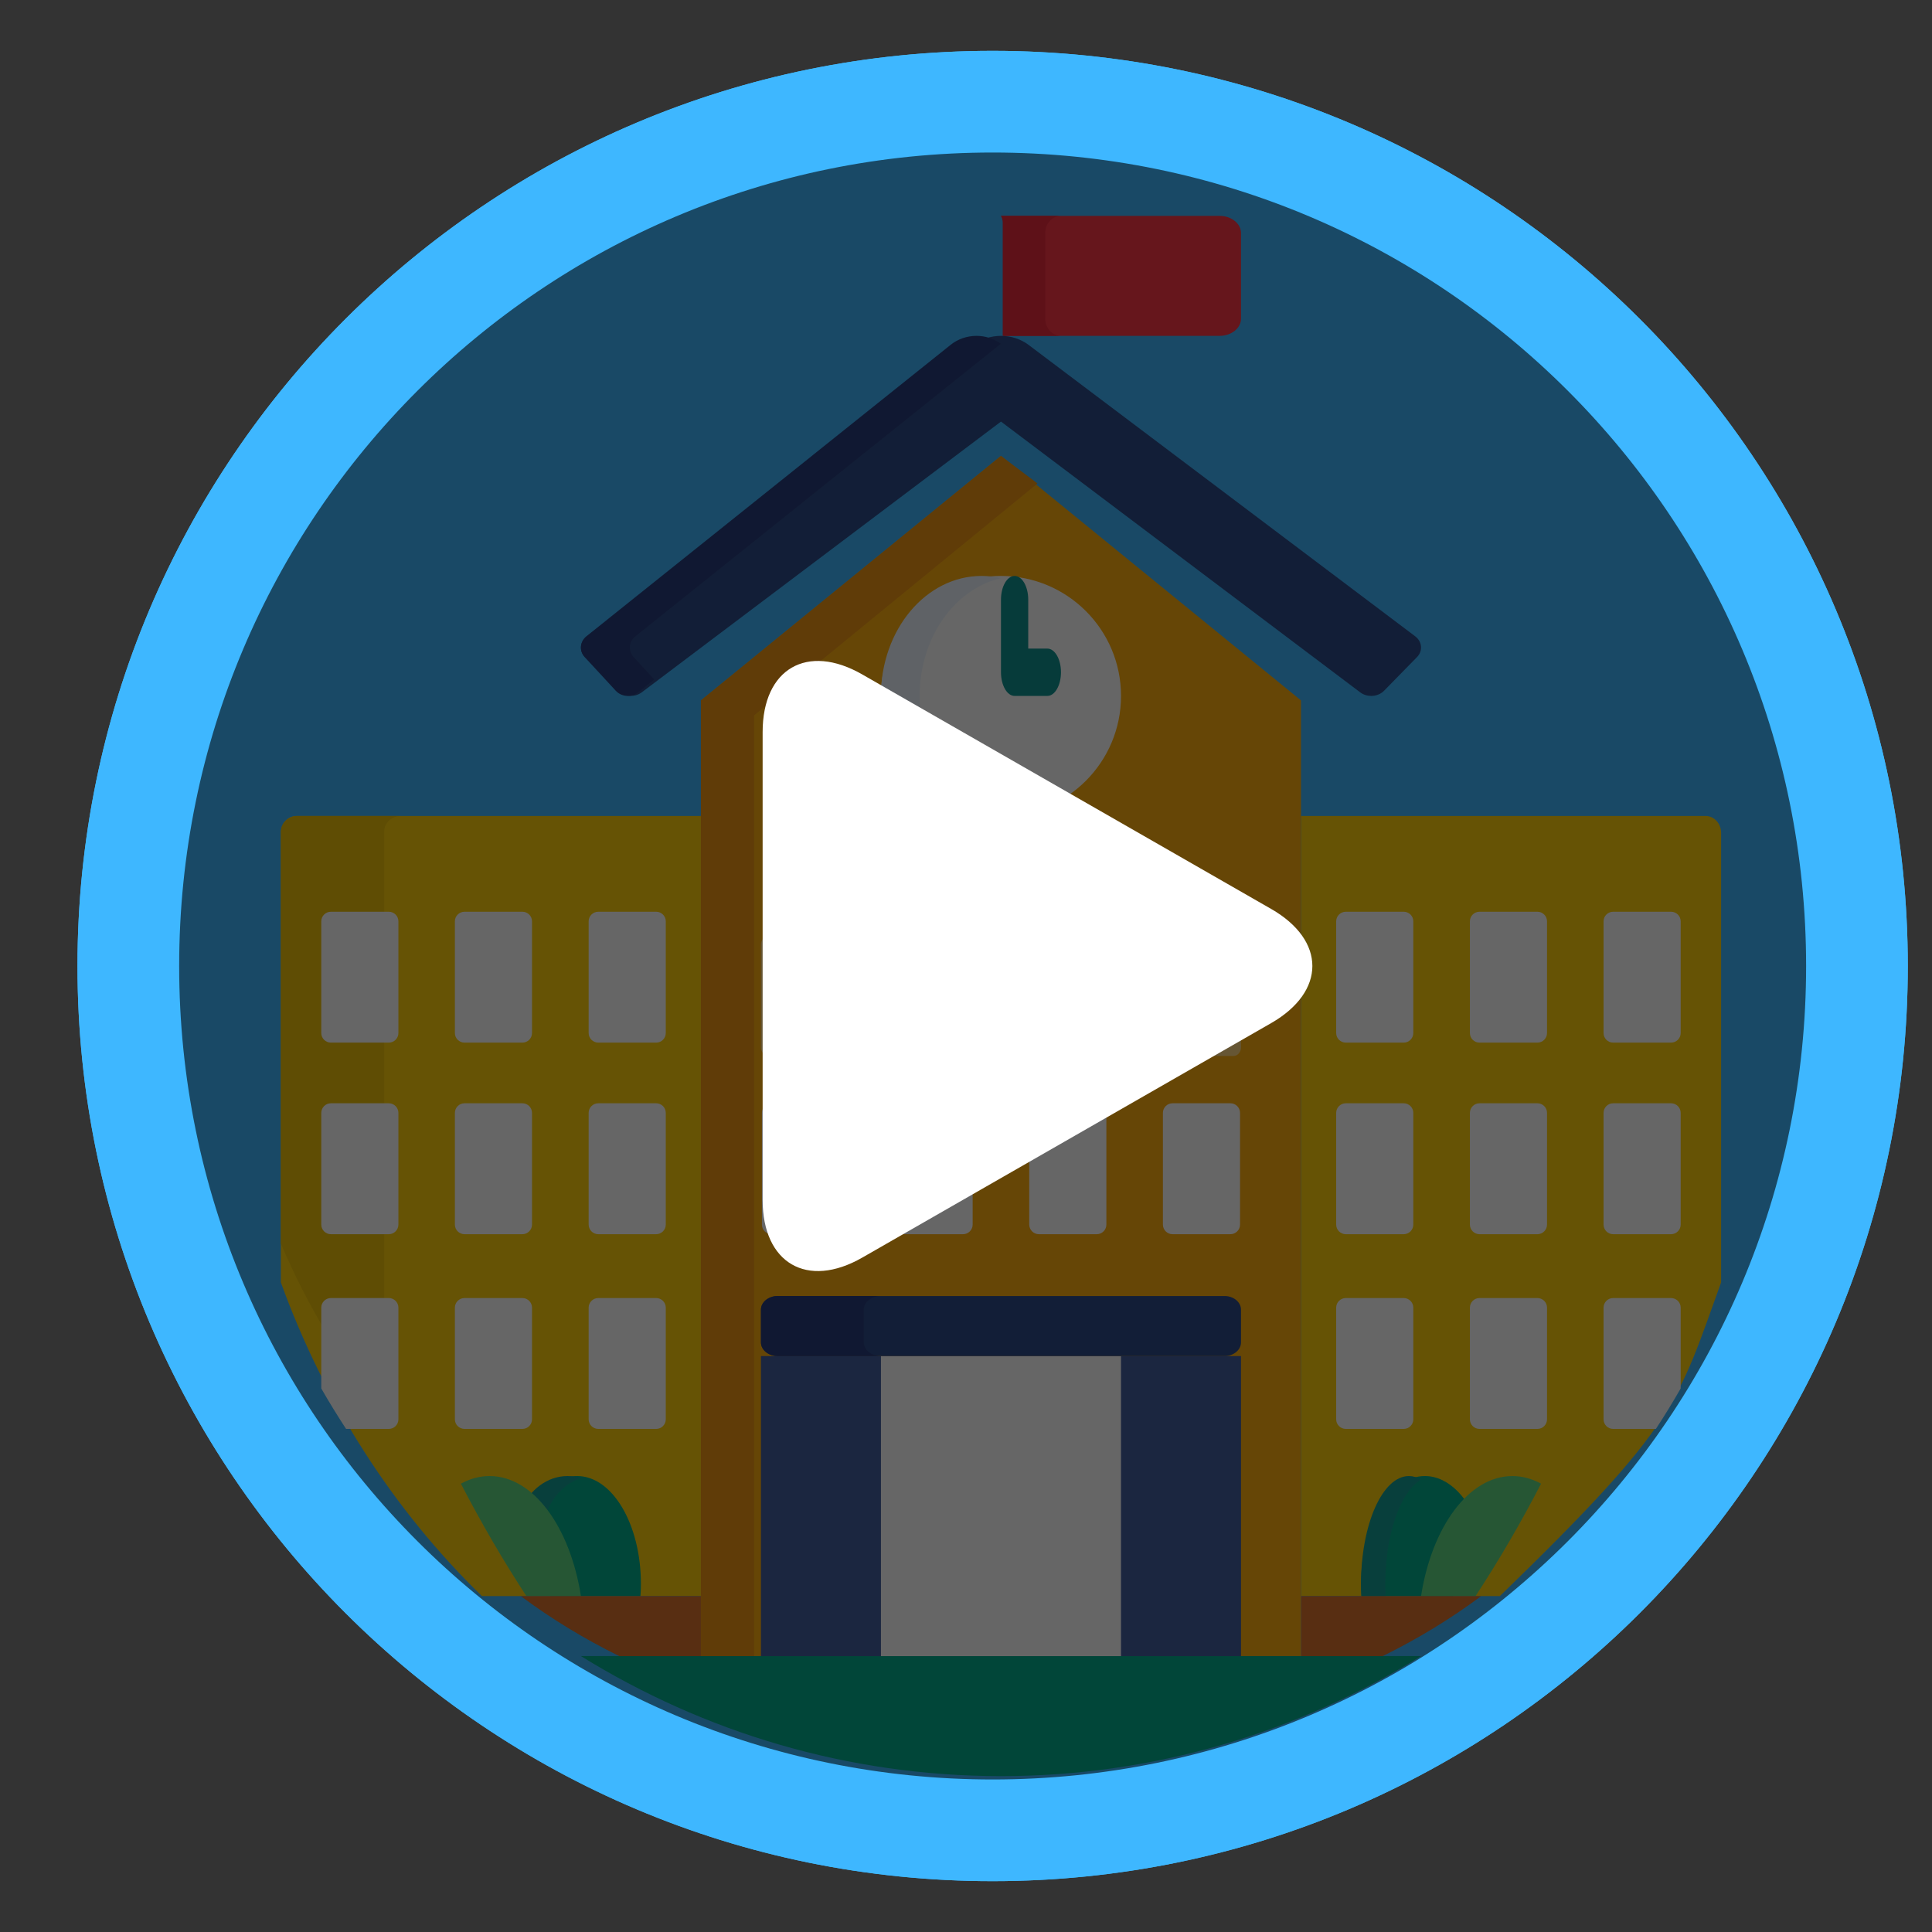 <svg width="38" height="38" viewBox="0 0 38 38" fill="none" xmlns="http://www.w3.org/2000/svg">
<rect x="0" y="0" width="38" height="38" fill="#333333" stroke="none"/>
<g clip-path="url(#clip0_1736_56306)">
<path d="M19.524 2C28.913 2 36.524 9.611 36.524 19C36.524 28.389 28.913 36 19.524 36C10.136 36 2.524 28.389 2.524 19C2.524 9.611 10.136 2 19.524 2Z" fill="#3EB7FF" stroke="#3EB7FF" stroke-width="2"/>
<path d="M11.426 32.573C13.847 34.072 16.671 34.934 19.688 34.934C22.705 34.934 25.529 34.072 27.95 32.573H11.426Z" fill="#02AF8E"/>
<path d="M19.734 4.38V6.606H23.988C24.219 6.606 24.409 6.455 24.409 6.269V4.583C24.409 4.397 24.219 4.246 23.988 4.246H19.688C19.716 4.285 19.734 4.331 19.734 4.38Z" fill="#FE3745"/>
<path d="M20.868 4.246H19.688C19.709 4.285 19.722 4.331 19.722 4.38V6.606H20.868C20.698 6.606 20.558 6.455 20.558 6.269V4.583C20.558 4.397 20.698 4.246 20.868 4.246Z" fill="#EA2A3D"/>
<path d="M5.829 16.049C5.661 16.049 5.524 16.198 5.524 16.381V25.223C6.387 27.608 7.753 29.715 9.478 31.393H13.787V16.049H5.829Z" fill="#FFD00D"/>
<path d="M33.548 16.049H25.59V31.393H29.5C33 28 32.989 27.608 33.852 25.223V16.381C33.852 16.198 33.715 16.049 33.548 16.049Z" fill="#FFD00D"/>
<path d="M7.557 16.353C7.557 16.186 7.705 16.049 7.885 16.049H5.852C5.672 16.049 5.524 16.186 5.524 16.353V24.459C6.042 25.677 6.729 26.816 7.557 27.852V16.353Z" fill="#EDC10A"/>
<path d="M10.819 31.393H12.597C12.602 31.314 12.606 31.234 12.606 31.153C12.606 29.982 12.045 29.032 11.353 29.032C10.872 29.032 10.455 29.49 10.245 30.161C10.519 30.424 10.732 30.862 10.819 31.393Z" fill="#02AF8E"/>
<path d="M11.162 29.032C10.764 29.032 10.419 29.301 10.245 29.695C10.42 29.814 10.564 29.994 10.654 30.213C10.678 29.663 10.997 29.208 11.425 29.073C11.341 29.046 11.253 29.032 11.162 29.032Z" fill="#159E97"/>
<path d="M11.426 31.393C11.213 30.033 10.49 29.032 9.629 29.032C9.433 29.032 9.243 29.085 9.065 29.182C9.469 29.962 9.9 30.699 10.353 31.393H11.426Z" fill="#60D882"/>
<path d="M29.13 30.145C28.918 29.482 28.503 29.032 28.025 29.032C27.332 29.032 26.77 29.982 26.77 31.153C26.77 31.234 26.773 31.314 26.779 31.393H28.581C28.665 30.869 28.864 30.426 29.13 30.145Z" fill="#02AF8E"/>
<path d="M27.255 31.393C27.251 31.314 27.248 31.234 27.248 31.153C27.248 30.168 27.546 29.34 27.95 29.102C27.873 29.056 27.793 29.032 27.711 29.032C27.191 29.032 26.77 29.982 26.77 31.153C26.77 31.234 26.772 31.314 26.776 31.393H27.255Z" fill="#159E97"/>
<path d="M29.023 31.392C29.477 30.699 29.907 29.962 30.311 29.182C30.133 29.085 29.944 29.032 29.747 29.032C28.886 29.032 28.163 30.034 27.95 31.393H29.023V31.392Z" fill="#60D882"/>
<path d="M10.245 31.394C10.84 31.838 11.489 32.233 12.181 32.574H13.786V31.394H10.245Z" fill="#DB722C"/>
<path d="M25.59 31.394V32.574H27.195C27.887 32.233 28.536 31.838 29.131 31.394H25.59Z" fill="#DB722C"/>
<path d="M19.688 8.967L13.786 13.776V32.573H25.589V13.776L19.688 8.967Z" fill="#FFAF10"/>
<path d="M19.688 8.967L13.786 13.776V32.574H14.832V14.07L20.406 9.509L19.688 8.967Z" fill="#EF9614"/>
<path d="M14.967 26.672H24.409V32.574H14.967V26.672Z" fill="#445EA0"/>
<path d="M22.049 13.688C22.049 14.992 20.992 16.049 19.688 16.049C18.384 16.049 17.327 14.992 17.327 13.688C17.327 12.384 18.384 11.328 19.688 11.328C20.992 11.328 22.049 12.384 22.049 13.688Z" fill="white"/>
<path d="M18.089 13.688C18.089 12.54 18.777 11.584 19.688 11.372C19.564 11.343 19.437 11.328 19.307 11.328C18.214 11.328 17.327 12.384 17.327 13.688C17.327 14.992 18.214 16.049 19.307 16.049C19.437 16.049 19.564 16.034 19.688 16.005C18.777 15.793 18.089 14.837 18.089 13.688Z" fill="#EEF6FF"/>
<path d="M17.327 26.672H22.049V32.574H17.327V26.672Z" fill="white"/>
<path d="M16.147 20.598C16.147 20.692 16.081 20.77 16 20.77H15.113C15.033 20.77 14.967 20.692 14.967 20.598V18.582C14.967 18.488 15.033 18.41 15.113 18.41H16C16.081 18.41 16.147 18.488 16.147 18.582V20.598Z" fill="#FFD782"/>
<path d="M18.508 20.598C18.508 20.692 18.441 20.77 18.361 20.77H17.474C17.393 20.77 17.327 20.692 17.327 20.598V18.582C17.327 18.488 17.393 18.41 17.474 18.41H18.361C18.441 18.41 18.508 18.488 18.508 18.582V20.598Z" fill="#FFD782"/>
<path d="M22.049 20.598C22.049 20.692 21.983 20.77 21.902 20.77H21.015C20.934 20.77 20.868 20.692 20.868 20.598V18.582C20.868 18.488 20.934 18.41 21.015 18.41H21.902C21.983 18.41 22.049 18.488 22.049 18.582V20.598Z" fill="#FFD782"/>
<path d="M24.409 20.598C24.409 20.692 24.343 20.77 24.262 20.77H23.375C23.294 20.77 23.229 20.692 23.229 20.598V18.582C23.229 18.488 23.294 18.41 23.375 18.41H24.262C24.343 18.41 24.409 18.488 24.409 18.582V20.598Z" fill="#FFD782"/>
<path d="M16.503 24.086C16.503 24.19 16.418 24.275 16.315 24.275H15.175C15.071 24.275 14.986 24.19 14.986 24.086V21.889C14.986 21.785 15.071 21.7 15.175 21.7H16.315C16.418 21.7 16.503 21.785 16.503 21.889V24.086Z" fill="white"/>
<path d="M19.131 24.086C19.131 24.19 19.046 24.275 18.943 24.275H17.803C17.699 24.275 17.614 24.19 17.614 24.086V21.889C17.614 21.785 17.699 21.7 17.803 21.7H18.943C19.046 21.7 19.131 21.785 19.131 21.889V24.086Z" fill="white"/>
<path d="M21.761 24.086C21.761 24.19 21.676 24.275 21.573 24.275H20.433C20.329 24.275 20.244 24.19 20.244 24.086V21.889C20.244 21.785 20.329 21.7 20.433 21.7H21.573C21.676 21.7 21.761 21.785 21.761 21.889V24.086Z" fill="white"/>
<path d="M24.39 24.086C24.39 24.19 24.305 24.275 24.201 24.275H23.061C22.958 24.275 22.873 24.19 22.873 24.086V21.889C22.873 21.785 22.958 21.7 23.061 21.7H24.201C24.305 21.7 24.39 21.785 24.39 21.889V24.086Z" fill="white"/>
<path d="M7.836 20.319C7.836 20.422 7.751 20.507 7.648 20.507H6.508C6.404 20.507 6.319 20.422 6.319 20.319V18.121C6.319 18.017 6.404 17.933 6.508 17.933H7.648C7.751 17.933 7.836 18.017 7.836 18.121V20.319Z" fill="white"/>
<path d="M10.464 20.319C10.464 20.422 10.379 20.507 10.276 20.507H9.136C9.032 20.507 8.947 20.422 8.947 20.319V18.121C8.947 18.017 9.032 17.933 9.136 17.933H10.276C10.379 17.933 10.464 18.017 10.464 18.121V20.319Z" fill="white"/>
<path d="M13.095 20.319C13.095 20.422 13.01 20.507 12.907 20.507H11.767C11.663 20.507 11.578 20.422 11.578 20.319V18.121C11.578 18.017 11.663 17.933 11.767 17.933H12.907C13.01 17.933 13.095 18.017 13.095 18.121V20.319Z" fill="white"/>
<path d="M7.836 24.086C7.836 24.19 7.751 24.275 7.648 24.275H6.508C6.404 24.275 6.319 24.19 6.319 24.086V21.889C6.319 21.785 6.404 21.7 6.508 21.7H7.648C7.751 21.7 7.836 21.785 7.836 21.889V24.086Z" fill="white"/>
<path d="M10.464 24.086C10.464 24.19 10.379 24.275 10.276 24.275H9.136C9.032 24.275 8.947 24.19 8.947 24.086V21.889C8.947 21.785 9.032 21.7 9.136 21.7H10.276C10.379 21.7 10.464 21.785 10.464 21.889V24.086Z" fill="white"/>
<path d="M13.095 24.086C13.095 24.19 13.01 24.275 12.907 24.275H11.767C11.663 24.275 11.578 24.19 11.578 24.086V21.889C11.578 21.785 11.663 21.7 11.767 21.7H12.907C13.01 21.7 13.095 21.785 13.095 21.889V24.086Z" fill="white"/>
<path d="M7.648 25.531H6.508C6.404 25.531 6.319 25.616 6.319 25.719V27.309C6.474 27.58 6.637 27.845 6.807 28.105H7.648C7.751 28.105 7.836 28.02 7.836 27.917V25.719C7.836 25.616 7.751 25.531 7.648 25.531Z" fill="white"/>
<path d="M10.464 27.917C10.464 28.02 10.379 28.105 10.276 28.105H9.136C9.032 28.105 8.947 28.02 8.947 27.917V25.719C8.947 25.616 9.032 25.531 9.136 25.531H10.276C10.379 25.531 10.464 25.616 10.464 25.719V27.917Z" fill="white"/>
<path d="M13.095 27.917C13.095 28.02 13.01 28.105 12.907 28.105H11.767C11.663 28.105 11.578 28.02 11.578 27.917V25.719C11.578 25.616 11.663 25.531 11.767 25.531H12.907C13.01 25.531 13.095 25.616 13.095 25.719V27.917Z" fill="white"/>
<path d="M27.798 20.319C27.798 20.422 27.713 20.507 27.61 20.507H26.47C26.366 20.507 26.281 20.422 26.281 20.319V18.121C26.281 18.017 26.366 17.933 26.47 17.933H27.61C27.713 17.933 27.798 18.017 27.798 18.121V20.319Z" fill="white"/>
<path d="M30.428 20.319C30.428 20.422 30.343 20.507 30.24 20.507H29.099C28.996 20.507 28.911 20.422 28.911 20.319V18.121C28.911 18.017 28.996 17.933 29.099 17.933H30.24C30.343 17.933 30.428 18.017 30.428 18.121V20.319Z" fill="white"/>
<path d="M33.057 20.319C33.057 20.422 32.972 20.507 32.868 20.507H31.728C31.625 20.507 31.54 20.422 31.54 20.319V18.121C31.54 18.017 31.625 17.933 31.728 17.933H32.868C32.972 17.933 33.057 18.017 33.057 18.121V20.319Z" fill="white"/>
<path d="M27.798 24.086C27.798 24.19 27.713 24.275 27.61 24.275H26.47C26.366 24.275 26.281 24.19 26.281 24.086V21.889C26.281 21.785 26.366 21.7 26.47 21.7H27.61C27.713 21.7 27.798 21.785 27.798 21.889V24.086Z" fill="white"/>
<path d="M30.428 24.086C30.428 24.19 30.343 24.275 30.24 24.275H29.099C28.996 24.275 28.911 24.19 28.911 24.086V21.889C28.911 21.785 28.996 21.7 29.099 21.7H30.24C30.343 21.7 30.428 21.785 30.428 21.889V24.086Z" fill="white"/>
<path d="M33.057 24.086C33.057 24.19 32.972 24.275 32.868 24.275H31.728C31.625 24.275 31.54 24.19 31.54 24.086V21.889C31.54 21.785 31.625 21.7 31.728 21.7H32.868C32.972 21.7 33.057 21.785 33.057 21.889V24.086Z" fill="white"/>
<path d="M27.798 27.917C27.798 28.02 27.713 28.105 27.61 28.105H26.47C26.366 28.105 26.281 28.02 26.281 27.917V25.719C26.281 25.616 26.366 25.531 26.47 25.531H27.61C27.713 25.531 27.798 25.616 27.798 25.719V27.917Z" fill="white"/>
<path d="M30.428 27.917C30.428 28.02 30.343 28.105 30.24 28.105H29.099C28.996 28.105 28.911 28.02 28.911 27.917V25.719C28.911 25.616 28.996 25.531 29.099 25.531H30.24C30.343 25.531 30.428 25.616 30.428 25.719V27.917Z" fill="white"/>
<path d="M33.057 25.719C33.057 25.616 32.972 25.531 32.868 25.531H31.728C31.625 25.531 31.54 25.616 31.54 25.719V27.917C31.54 28.02 31.625 28.105 31.728 28.105H32.569C32.739 27.845 32.902 27.58 33.057 27.309V25.719H33.057Z" fill="white"/>
<path d="M20.6 13.688H19.956C19.808 13.688 19.688 13.48 19.688 13.222V11.794C19.688 11.536 19.808 11.328 19.956 11.328C20.104 11.328 20.224 11.536 20.224 11.794V12.757H20.6C20.748 12.757 20.868 12.965 20.868 13.222C20.868 13.48 20.748 13.688 20.6 13.688Z" fill="#0F9390"/>
<path d="M26.97 13.688C26.894 13.688 26.817 13.665 26.754 13.618L19.688 8.292L12.622 13.618C12.559 13.665 12.482 13.688 12.406 13.688C12.313 13.688 12.22 13.654 12.155 13.587L11.506 12.925C11.448 12.867 11.42 12.791 11.427 12.714C11.434 12.637 11.475 12.566 11.541 12.515L19.148 6.782C19.298 6.669 19.49 6.606 19.688 6.606C19.886 6.606 20.078 6.669 20.229 6.782L27.835 12.515C27.902 12.566 27.943 12.637 27.949 12.714C27.956 12.791 27.928 12.867 27.87 12.925L27.222 13.587C27.156 13.654 27.063 13.688 26.97 13.688Z" fill="#2E4C89"/>
<path d="M12.465 12.925C12.411 12.867 12.384 12.791 12.39 12.714C12.396 12.637 12.435 12.566 12.498 12.515L19.661 6.782C19.67 6.775 19.679 6.769 19.688 6.762C19.551 6.662 19.382 6.606 19.206 6.606C19.02 6.606 18.839 6.669 18.698 6.782L11.534 12.515C11.472 12.566 11.433 12.637 11.427 12.714C11.42 12.791 11.447 12.867 11.501 12.925L12.112 13.587C12.174 13.654 12.261 13.688 12.349 13.688C12.421 13.688 12.493 13.665 12.552 13.618L12.869 13.364L12.465 12.925Z" fill="#293D7C"/>
<path d="M24.409 26.403C24.409 26.551 24.264 26.672 24.086 26.672H15.29C15.112 26.672 14.967 26.551 14.967 26.403V25.759C14.967 25.612 15.112 25.491 15.29 25.491H24.086C24.264 25.491 24.409 25.612 24.409 25.759V26.403Z" fill="#2E4C89"/>
<path d="M16.99 26.403V25.759C16.99 25.612 17.142 25.491 17.328 25.491H15.304C15.119 25.491 14.967 25.612 14.967 25.759V26.403C14.967 26.551 15.119 26.672 15.304 26.672H17.328C17.142 26.672 16.99 26.551 16.99 26.403Z" fill="#293D7C"/>
<path d="M19.524 2C28.913 2 36.524 9.611 36.524 19C36.524 28.389 28.913 36 19.524 36C10.136 36 2.524 28.389 2.524 19C2.524 9.611 10.136 2 19.524 2Z" fill="black" fill-opacity="0.6" stroke="#3EB7FF" stroke-width="2"/>
<path d="M16.959 13.265C15.877 12.644 15 13.152 15 14.399V23.6C15 24.848 15.877 25.356 16.959 24.736L25.001 20.124C26.083 19.503 26.083 18.497 25.001 17.877L16.959 13.265Z" fill="white"/>
</g>
<defs>
<clipPath id="clip0_1736_56306">
<rect width="37.77" height="37.77" fill="white" transform="translate(0.024 0.115)"/>
</clipPath>
</defs>
</svg>
